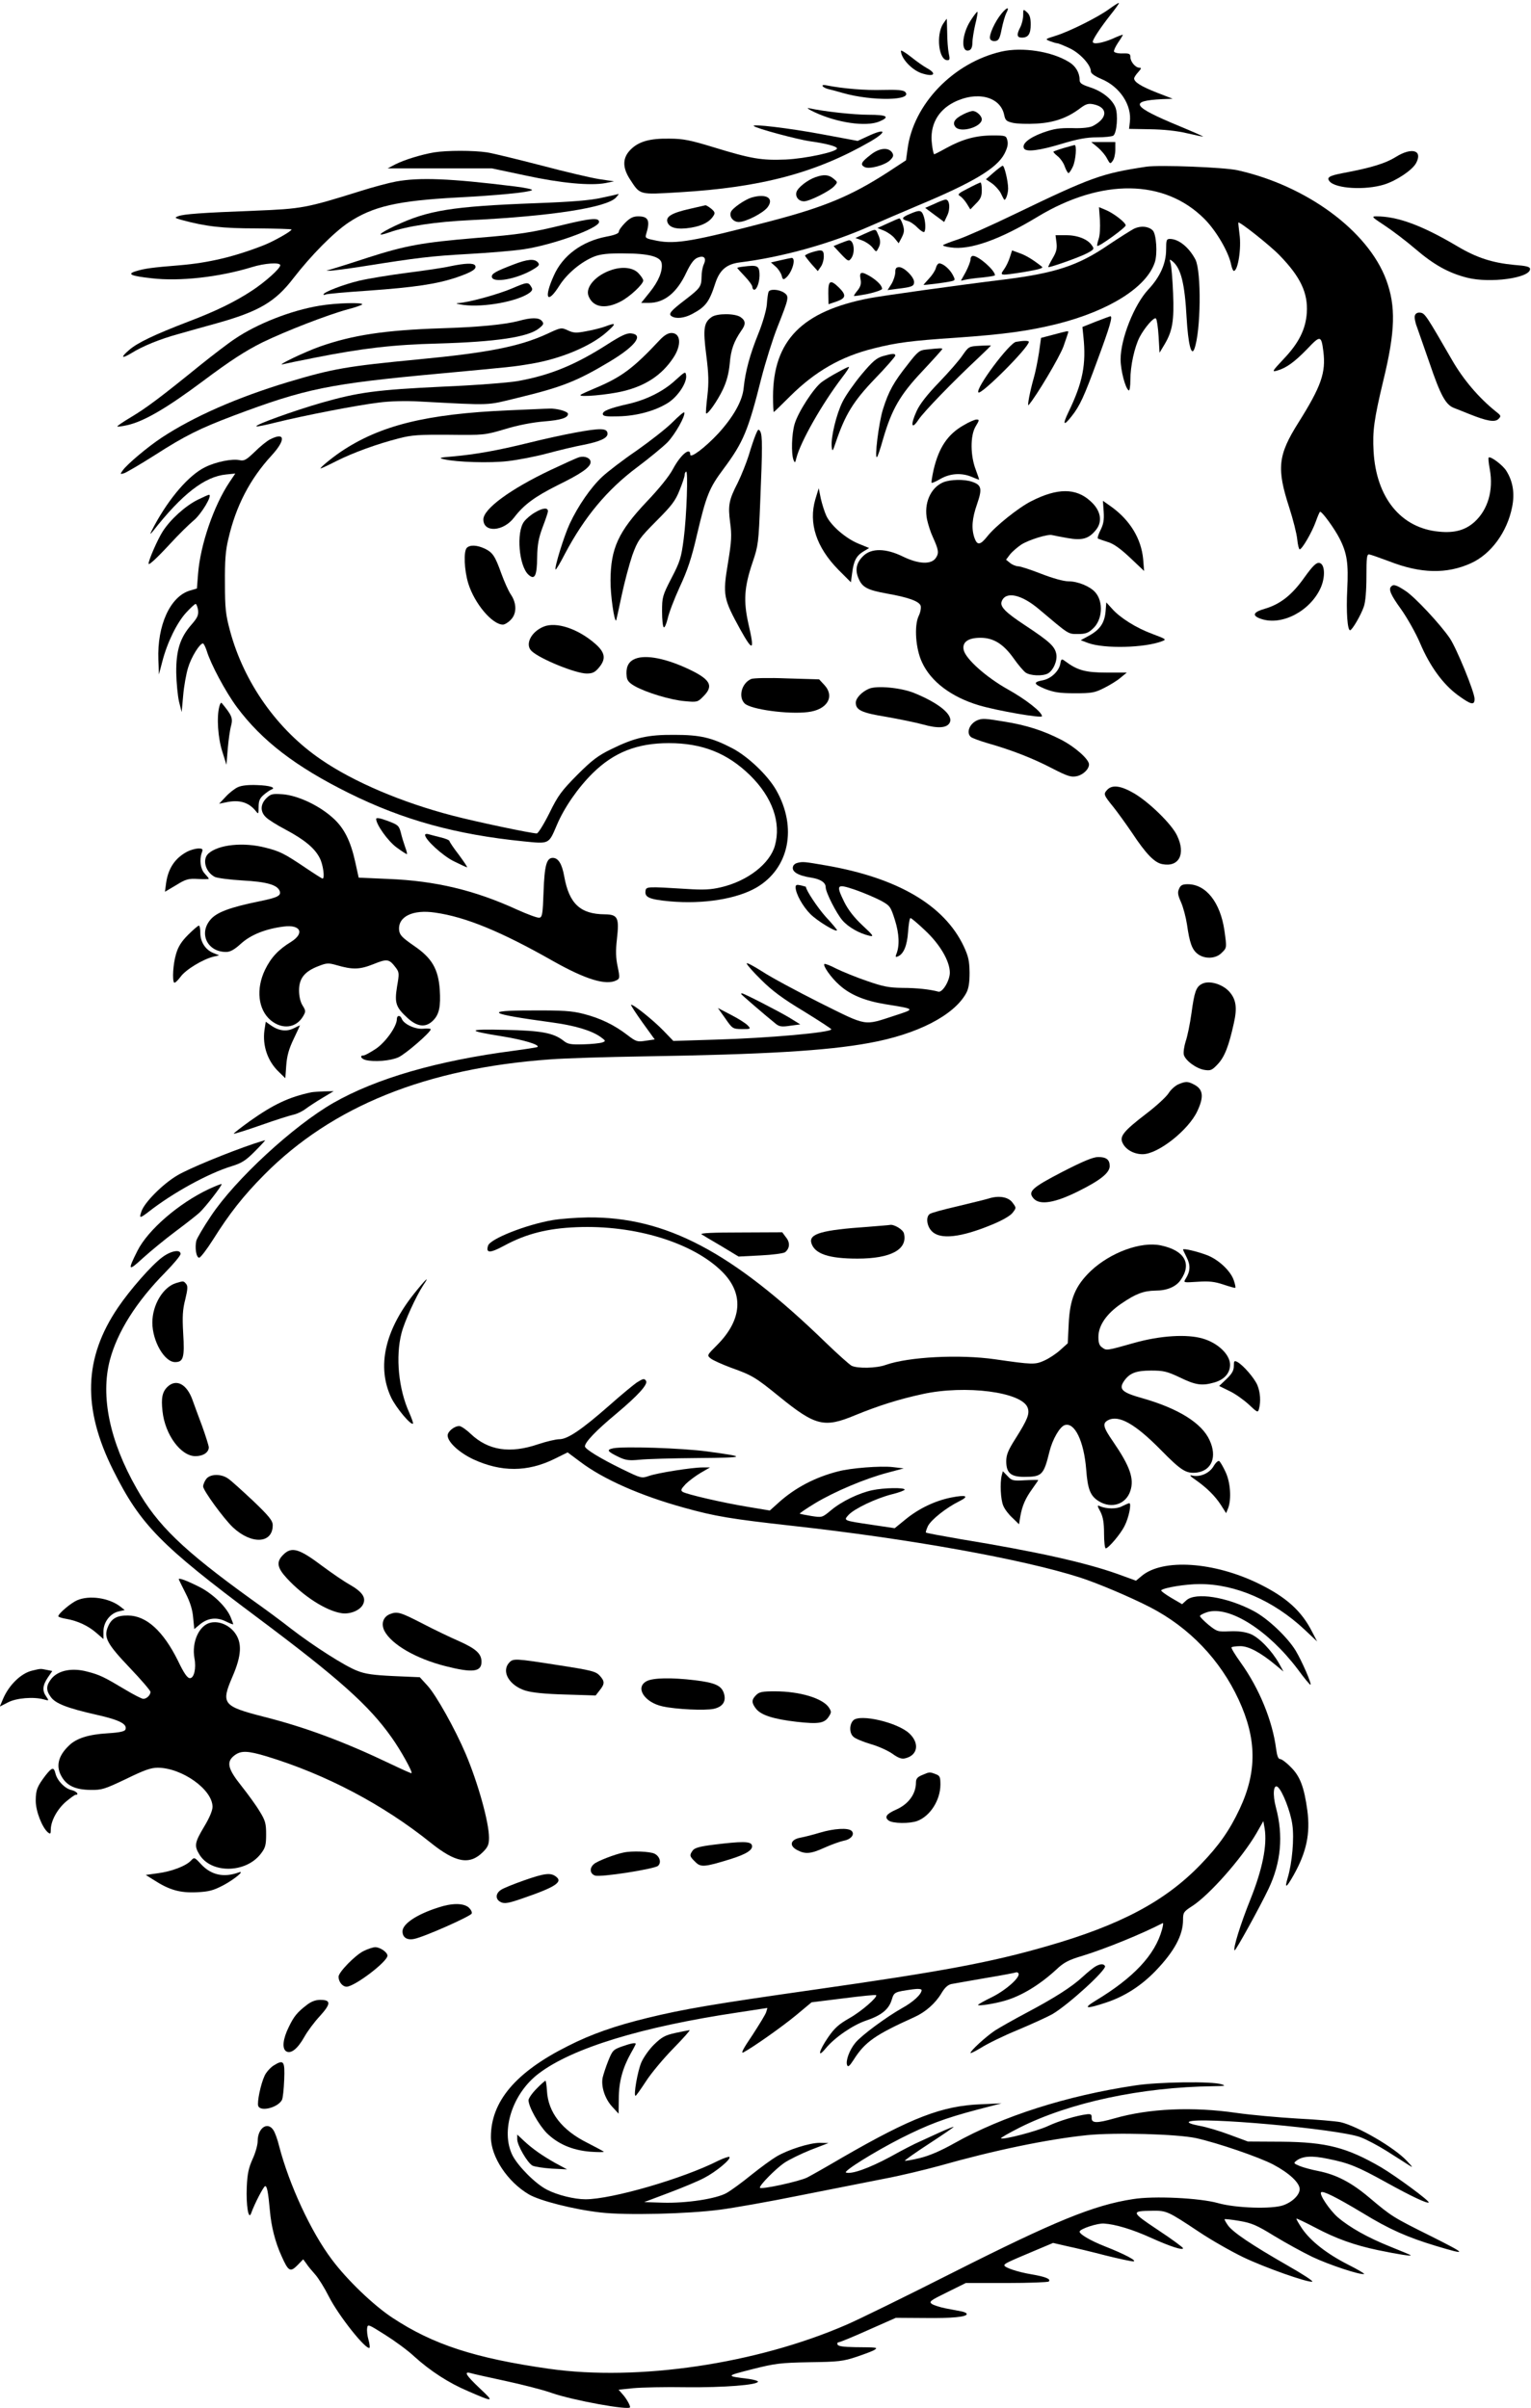 <?xml version="1.0" standalone="no"?>
<!DOCTYPE svg PUBLIC "-//W3C//DTD SVG 20010904//EN"
 "http://www.w3.org/TR/2001/REC-SVG-20010904/DTD/svg10.dtd">
<svg version="1.0" xmlns="http://www.w3.org/2000/svg"
 width="814pt" height="1280pt" viewBox="0 0 814 1280"
 preserveAspectRatio="xMidYMid meet">
<g transform="translate(0,1280) scale(0.1,-0.1)"
fill="#000000" stroke="none">
<path d="M5900 12754 c-59 -44 -213 -121 -287 -144 -57 -18 -58 -18 -30 -29
16 -6 33 -11 38 -11 6 0 35 -12 65 -26 56 -26 114 -89 114 -124 0 -10 19 -24
54 -39 100 -41 165 -140 153 -231 l-4 -35 111 -2 c71 -1 141 -8 196 -21 47
-11 86 -19 87 -18 1 1 -55 26 -125 55 -254 105 -273 135 -92 144 l55 2 -85 33
c-84 33 -120 56 -120 75 0 6 10 21 22 34 16 18 18 23 6 23 -21 0 -48 32 -48
57 0 17 -6 20 -41 19 -23 -1 -44 4 -46 10 -2 6 8 27 22 48 14 20 25 39 25 41
0 2 -25 -7 -55 -21 -54 -23 -105 -32 -105 -16 0 13 41 75 92 140 28 35 49 64
47 66 -2 2 -24 -12 -49 -30z"/>
<path d="M5325 12728 c-35 -42 -68 -115 -61 -134 3 -9 15 -14 28 -12 18 2 24
14 34 65 7 34 18 71 24 83 19 35 5 34 -25 -2z"/>
<path d="M5440 12719 c0 -19 -7 -47 -15 -63 -21 -40 -19 -56 8 -56 34 0 47 19
47 70 0 34 -5 52 -20 65 -20 18 -20 17 -20 -16z"/>
<path d="M5160 12690 c-48 -75 -52 -174 -6 -157 10 4 16 18 16 39 0 18 7 62
15 97 9 35 14 66 12 68 -3 2 -19 -19 -37 -47z"/>
<path d="M5014 12673 c-38 -60 -23 -193 23 -193 13 0 14 6 7 38 -4 20 -8 70
-8 110 -1 39 -2 72 -2 72 -1 0 -10 -12 -20 -27z"/>
<path d="M4790 12530 c0 -40 57 -101 109 -119 66 -22 86 -4 29 27 -17 9 -55
36 -85 60 -29 23 -53 37 -53 32z"/>
<path d="M5325 12526 c-257 -59 -470 -281 -500 -520 l-8 -58 -96 -63 c-195
-126 -336 -185 -626 -261 -406 -106 -501 -123 -601 -104 -60 12 -65 14 -59 34
23 74 13 96 -42 96 -26 0 -43 -8 -69 -34 -19 -19 -34 -40 -34 -48 0 -9 -23
-18 -67 -26 -129 -25 -231 -100 -278 -206 -55 -121 -36 -157 28 -56 42 67 119
130 188 157 32 12 73 17 154 16 134 0 198 -17 203 -53 6 -41 -17 -96 -64 -154
l-45 -56 41 0 c82 0 149 54 199 161 21 44 39 70 57 78 36 16 52 1 36 -34 -7
-14 -12 -45 -12 -68 -1 -50 -7 -59 -85 -119 -80 -61 -93 -77 -74 -89 23 -15
67 -10 107 11 74 39 93 64 126 167 23 68 59 99 128 108 227 28 485 100 698
195 52 23 164 71 249 107 295 123 420 198 461 275 16 31 21 52 16 71 -6 26 -9
27 -79 27 -88 0 -160 -20 -244 -66 -34 -19 -64 -34 -66 -34 -3 0 -9 24 -12 54
-13 98 30 178 116 222 123 62 248 31 268 -67 6 -29 12 -34 46 -42 22 -5 79 -7
126 -4 93 5 165 30 234 83 28 21 42 25 67 20 80 -16 79 -74 -2 -116 -16 -8
-56 -13 -109 -11 -70 1 -97 -3 -159 -25 -72 -27 -112 -60 -97 -84 12 -19 82
-10 198 25 86 26 134 35 189 35 40 0 79 4 87 9 19 13 27 113 11 151 -18 44
-72 86 -135 106 -45 15 -55 22 -55 40 0 37 -21 73 -56 94 -92 57 -248 81 -359
56z"/>
<path d="M4374 12342 c3 -5 16 -12 28 -15 13 -3 48 -12 78 -21 157 -45 379
-41 332 6 -10 9 -42 12 -118 10 -93 -3 -212 7 -298 24 -17 4 -26 2 -22 -4z"/>
<path d="M4330 12204 c121 -57 274 -79 345 -50 59 25 42 36 -57 36 -80 0 -234
17 -318 35 -14 3 0 -7 30 -21z"/>
<path d="M5121 12192 c-46 -23 -59 -45 -41 -67 27 -33 140 0 140 41 0 18 -28
44 -48 44 -9 0 -32 -8 -51 -18z"/>
<path d="M4008 12130 c14 -13 234 -72 300 -81 85 -12 142 -27 142 -38 0 -18
-166 -54 -273 -59 -127 -5 -180 3 -382 65 -124 38 -164 46 -235 46 -105 2
-164 -15 -207 -58 -43 -43 -45 -93 -5 -156 57 -87 46 -84 265 -71 435 26 725
103 1015 270 92 54 82 73 -16 27 l-52 -24 -188 35 c-176 33 -381 57 -364 44z"/>
<path d="M5836 12017 c19 -16 42 -43 50 -60 16 -29 17 -30 30 -12 8 10 14 37
14 60 l0 40 -64 0 -64 0 34 -28z"/>
<path d="M5655 12013 c-27 -8 -52 -17 -54 -19 -2 -2 8 -13 22 -24 14 -11 32
-36 38 -55 7 -19 16 -35 20 -35 4 0 14 15 23 34 16 34 22 117 9 115 -5 -1 -30
-8 -58 -16z"/>
<path d="M4630 11978 c-51 -39 -58 -53 -33 -66 25 -13 109 10 136 37 17 17 19
25 11 39 -19 30 -67 27 -114 -10z"/>
<path d="M2308 11990 c-69 -12 -157 -39 -205 -63 l-42 -22 277 0 277 0 180
-38 c189 -41 345 -55 425 -40 l45 9 -80 12 c-44 7 -181 39 -305 72 -124 32
-254 64 -290 70 -74 11 -213 11 -282 0z"/>
<path d="M7420 11965 c-53 -33 -129 -57 -280 -85 -73 -14 -88 -23 -71 -44 33
-39 189 -48 290 -17 67 21 150 77 170 114 37 69 -23 86 -109 32z"/>
<path d="M5283 11883 l-41 -36 31 -21 c17 -12 38 -35 47 -51 8 -17 16 -32 18
-35 7 -11 22 28 22 58 0 39 -20 122 -29 121 -3 0 -25 -16 -48 -36z"/>
<path d="M6095 11914 c-237 -36 -289 -54 -700 -252 -126 -61 -263 -122 -303
-135 -40 -13 -75 -27 -78 -30 -3 -3 15 -9 40 -12 102 -16 262 41 463 163 340
205 675 201 887 -12 62 -62 129 -176 142 -244 4 -18 10 -32 14 -32 22 0 41
121 30 196 -4 33 -7 60 -6 61 6 7 169 -122 219 -174 111 -114 152 -200 145
-306 -6 -87 -42 -160 -123 -245 -62 -66 -64 -70 -35 -62 49 14 92 45 160 115
70 74 75 73 86 -13 14 -113 -11 -185 -133 -379 -109 -173 -116 -243 -48 -452
20 -62 39 -137 42 -167 3 -30 9 -54 13 -54 13 0 66 92 86 148 10 28 20 52 23
52 12 -1 77 -91 103 -142 40 -78 48 -132 41 -271 -6 -119 1 -217 15 -217 11 0
58 81 73 125 9 25 14 86 14 160 0 101 2 120 15 118 8 -1 56 -18 107 -37 166
-65 305 -68 433 -10 107 48 194 166 220 301 14 71 4 134 -31 190 -19 31 -85
80 -94 71 -3 -3 0 -31 6 -63 20 -111 -10 -214 -81 -279 -49 -44 -106 -60 -188
-52 -203 18 -335 180 -349 427 -6 107 2 168 52 377 64 263 67 394 15 535 -97
260 -423 500 -790 582 -73 16 -412 29 -485 19z"/>
<path d="M4335 11858 c-42 -15 -92 -54 -100 -78 -8 -26 11 -50 40 -50 29 0
137 54 161 81 19 21 18 21 -5 40 -26 21 -51 23 -96 7z"/>
<path d="M2105 11835 c-38 -7 -124 -30 -190 -51 -288 -90 -310 -94 -560 -104
-286 -11 -378 -18 -407 -29 -21 -8 -20 -9 17 -20 130 -35 216 -45 397 -45 104
-1 188 -3 188 -6 0 -9 -92 -61 -144 -82 -157 -62 -295 -95 -451 -108 -147 -12
-186 -17 -234 -32 -48 -15 -24 -25 84 -37 150 -18 361 6 534 59 67 21 151 27
151 10 0 -17 -79 -88 -149 -134 -91 -60 -193 -110 -341 -166 -177 -68 -270
-112 -313 -150 -47 -40 -42 -49 10 -18 61 38 151 75 253 103 52 15 142 40 200
56 226 63 313 114 409 239 95 123 216 245 294 297 129 86 261 116 574 133 212
11 380 27 401 39 8 4 -33 13 -90 20 -348 43 -508 49 -633 26z"/>
<path d="M5146 11798 c-50 -25 -57 -32 -42 -40 9 -5 26 -24 36 -40 l19 -31 30
31 c25 24 31 39 31 71 0 23 -3 41 -7 41 -5 -1 -35 -15 -67 -32z"/>
<path d="M3200 11749 c-61 -14 -160 -22 -350 -29 -448 -17 -575 -38 -749 -120
-88 -42 -105 -61 -31 -35 94 33 244 56 433 65 429 21 724 67 772 120 10 11 16
19 14 19 -2 -1 -42 -10 -89 -20z"/>
<path d="M3996 11750 c-36 -11 -103 -57 -110 -77 -10 -25 12 -53 42 -53 37 0
127 46 152 77 38 49 -5 76 -84 53z"/>
<path d="M4967 11716 l-48 -21 51 -38 50 -37 16 34 c18 36 13 87 -9 85 -6 0
-33 -10 -60 -23z"/>
<path d="M3668 11690 c-98 -22 -130 -42 -119 -72 11 -30 54 -40 126 -28 60 10
99 31 119 64 9 14 6 21 -13 37 -13 10 -26 18 -30 18 -3 -1 -41 -9 -83 -19z"/>
<path d="M5848 11630 c2 -39 0 -82 -7 -101 -6 -18 -9 -34 -7 -36 7 -7 151 97
151 109 0 15 -63 64 -106 82 l-36 15 5 -69z"/>
<path d="M4838 11663 c-44 -18 -48 -28 -14 -37 14 -3 38 -19 54 -36 16 -16 32
-26 36 -23 9 10 7 58 -4 87 -11 30 -21 31 -72 9z"/>
<path d="M7361 11602 c41 -27 115 -83 164 -125 99 -85 177 -128 275 -153 122
-31 335 -2 335 46 0 12 -19 17 -85 22 -115 11 -199 38 -300 98 -189 112 -319
160 -432 160 -28 0 -24 -4 43 -48z"/>
<path d="M2995 11605 c-172 -42 -230 -51 -465 -70 -286 -24 -373 -40 -573
-104 -100 -33 -191 -61 -202 -64 l-20 -5 20 -1 c11 0 92 10 180 24 284 45 357
54 556 65 107 6 240 17 293 25 155 23 401 112 401 145 0 24 -41 21 -190 -15z"/>
<path d="M4720 11613 l-55 -25 35 -14 c19 -8 45 -26 57 -41 l21 -26 17 32 c13
27 14 38 5 67 -6 19 -15 34 -18 33 -4 0 -32 -12 -62 -26z"/>
<path d="M6033 11586 c-17 -8 -80 -48 -140 -88 -159 -109 -280 -149 -548 -183
-269 -33 -653 -87 -722 -100 -359 -69 -512 -225 -513 -522 0 -46 2 -83 4 -83
2 0 41 38 87 84 133 132 270 211 444 254 122 31 200 41 440 57 257 18 386 36
539 74 275 70 473 195 516 327 15 45 8 150 -11 169 -22 22 -61 26 -96 11z"/>
<path d="M4596 11557 l-48 -22 36 -13 c19 -7 44 -24 55 -38 19 -24 20 -25 30
-5 14 25 14 44 -1 76 -13 30 -10 30 -72 2z"/>
<path d="M5617 11511 c4 -32 0 -50 -21 -85 -15 -26 -25 -46 -22 -46 17 0 168
54 204 73 40 21 41 24 27 43 -22 33 -77 54 -138 54 l-55 0 5 -39z"/>
<path d="M4510 11522 c-8 -2 -29 -10 -47 -17 l-31 -13 39 -42 c38 -40 41 -41
54 -24 25 33 14 105 -15 96z"/>
<path d="M6200 11473 c0 -73 -32 -145 -94 -211 -76 -81 -148 -263 -148 -372 0
-58 25 -154 43 -165 5 -4 9 21 9 57 0 74 22 173 49 226 27 51 77 109 87 99 5
-5 11 -47 14 -95 l5 -87 27 45 c42 71 51 125 45 273 -3 73 -9 143 -13 157 -7
23 -6 24 10 11 45 -37 65 -117 75 -301 8 -137 25 -207 41 -165 35 94 38 411 6
475 -34 65 -89 110 -136 110 -18 0 -20 -6 -20 -57z"/>
<path d="M4313 11458 c-18 -6 -33 -14 -33 -17 1 -3 16 -23 34 -44 l34 -38 16
23 c9 12 16 37 16 55 0 36 -9 39 -67 21z"/>
<path d="M5369 11432 c-6 -20 -20 -49 -31 -64 -24 -34 -23 -34 106 -14 82 14
106 21 95 29 -47 37 -83 59 -117 71 l-41 15 -12 -37z"/>
<path d="M5160 11421 c0 -10 -11 -39 -25 -66 l-26 -47 23 5 c13 3 53 9 91 12
37 4 67 9 67 12 0 26 -87 103 -117 103 -7 0 -13 -8 -13 -19z"/>
<path d="M4147 11416 l-48 -11 25 -22 c14 -12 28 -34 32 -48 5 -21 9 -23 21
-13 35 28 58 109 31 107 -7 -1 -35 -7 -61 -13z"/>
<path d="M2730 11394 c-94 -36 -115 -48 -115 -64 0 -38 135 -14 223 40 28 17
32 23 22 35 -18 21 -55 18 -130 -11z"/>
<path d="M2395 11385 c-33 -8 -136 -23 -230 -35 -93 -12 -208 -31 -255 -42
-84 -20 -190 -61 -190 -73 0 -3 4 -4 9 -1 5 4 108 13 228 21 250 18 365 35
472 71 81 28 108 45 97 63 -9 14 -53 12 -131 -4z"/>
<path d="M4976 11376 c-3 -13 -19 -38 -36 -56 -16 -18 -30 -33 -30 -34 0 -3
119 12 148 19 21 5 22 7 7 35 -16 30 -51 60 -71 60 -7 0 -15 -11 -18 -24z"/>
<path d="M3953 11383 c-18 -2 -33 -5 -33 -7 0 -2 18 -22 40 -45 22 -23 40 -48
40 -56 0 -8 5 -15 10 -15 16 0 31 50 28 89 -3 39 -14 43 -85 34z"/>
<path d="M3254 11366 c-85 -27 -143 -92 -125 -139 23 -60 87 -72 168 -31 49
24 123 93 123 113 0 6 -10 22 -23 36 -27 32 -84 40 -143 21z"/>
<path d="M4760 11353 c0 -16 -9 -43 -20 -62 l-21 -33 53 7 c77 9 88 14 88 36
0 27 -53 79 -79 79 -16 0 -21 -6 -21 -27z"/>
<path d="M4575 11317 c5 -24 1 -39 -14 -59 -12 -14 -21 -28 -21 -31 0 -2 34 3
75 11 41 9 75 21 75 27 -1 17 -24 41 -60 64 -50 30 -62 28 -55 -12z"/>
<path d="M2725 11268 c-74 -32 -237 -77 -289 -79 -18 -1 -5 -5 29 -10 108 -14
288 19 351 65 15 12 17 19 8 32 -15 26 -22 25 -99 -8z"/>
<path d="M4404 11241 l1 -58 42 14 c51 18 54 34 14 74 -46 45 -58 39 -57 -30z"/>
<path d="M4086 11248 c-3 -7 -7 -38 -9 -68 -3 -31 -23 -100 -46 -156 -44 -109
-68 -198 -77 -285 -6 -69 -54 -154 -135 -243 -69 -74 -149 -135 -149 -112 0
42 -52 -2 -92 -77 -20 -38 -74 -105 -141 -175 -149 -158 -190 -246 -191 -417
-1 -75 20 -222 30 -213 1 2 14 61 29 132 15 71 41 168 57 215 29 79 37 90 128
182 81 81 101 107 123 163 15 36 27 73 27 81 0 7 3 16 8 18 11 8 3 -236 -13
-358 -13 -99 -19 -120 -65 -208 -48 -93 -50 -102 -50 -177 0 -43 4 -81 9 -84
5 -4 14 18 21 46 6 29 35 105 64 168 41 88 63 153 91 275 50 212 65 250 142
353 105 141 131 203 201 482 22 85 60 207 85 270 62 157 64 164 36 184 -28 19
-78 21 -83 4z"/>
<path d="M1699 11175 c-152 -25 -332 -96 -450 -176 -35 -23 -117 -86 -182
-138 -213 -173 -291 -231 -370 -278 -42 -25 -76 -48 -73 -50 2 -2 25 1 52 7
89 20 207 88 404 235 147 110 225 160 315 205 126 61 345 146 455 176 36 9 69
21 75 25 14 13 -139 9 -226 -6z"/>
<path d="M7523 11124 c-4 -10 1 -38 11 -63 9 -25 39 -111 66 -189 59 -174 87
-225 132 -241 18 -7 56 -22 83 -33 90 -36 133 -44 152 -25 15 15 14 18 -13 39
-91 73 -173 169 -233 273 -137 237 -145 250 -169 253 -14 2 -25 -3 -29 -14z"/>
<path d="M3784 11115 c-42 -29 -47 -62 -29 -202 13 -102 14 -146 6 -217 -6
-50 -9 -91 -7 -93 8 -9 61 67 89 126 21 44 32 87 37 140 6 73 22 116 61 173
25 34 24 53 -3 72 -29 21 -126 21 -154 1z"/>
<path d="M5825 11090 l-70 -28 5 -49 c16 -150 -3 -246 -80 -405 -32 -67 -25
-75 18 -20 43 54 66 104 136 295 66 178 84 238 69 236 -4 -1 -39 -14 -78 -29z"/>
<path d="M2757 11094 c-73 -19 -211 -33 -412 -39 -300 -10 -470 -36 -644 -97
-80 -28 -240 -105 -196 -94 11 3 88 19 170 35 253 50 415 69 654 75 309 9 478
34 536 80 25 20 28 26 16 40 -16 19 -56 19 -124 0z"/>
<path d="M3216 11064 c-22 -8 -67 -19 -101 -25 -52 -10 -66 -9 -96 5 -35 16
-36 16 -113 -20 -145 -66 -312 -99 -679 -134 -384 -37 -455 -49 -696 -121
-271 -82 -501 -183 -671 -295 -73 -48 -185 -142 -208 -175 -14 -20 -14 -21 9
-14 13 5 87 48 164 97 159 102 238 141 415 208 386 145 507 170 1105 225 384
36 381 35 476 51 160 26 321 94 405 169 53 47 51 52 -10 29z"/>
<path d="M5600 11021 l-65 -17 -11 -79 c-7 -44 -19 -105 -28 -135 -20 -70 -36
-154 -27 -143 43 50 164 254 185 311 14 40 26 75 26 78 0 6 -5 5 -80 -15z"/>
<path d="M3230 10970 c-170 -109 -305 -165 -480 -196 -47 -8 -223 -22 -392
-29 -358 -17 -453 -30 -649 -86 -146 -42 -354 -117 -346 -125 3 -3 50 7 106
21 141 35 427 91 544 105 59 8 144 10 215 6 396 -21 354 -22 523 19 236 57
316 88 494 195 134 81 179 141 110 148 -23 2 -53 -12 -125 -58z"/>
<path d="M3509 10994 c-143 -153 -205 -199 -349 -259 -36 -15 -69 -30 -73 -34
-15 -14 146 0 227 20 120 29 205 86 265 176 46 68 41 133 -9 133 -18 0 -38
-12 -61 -36z"/>
<path d="M5402 10983 c-37 -7 -218 -250 -200 -269 15 -14 268 239 268 269 0 7
-28 7 -68 0z"/>
<path d="M5208 10962 c-56 -3 -58 -4 -90 -50 -17 -26 -74 -91 -125 -144 -63
-65 -102 -115 -119 -152 -35 -76 -28 -104 10 -46 29 43 183 202 319 329 37 35
67 64 65 65 -2 0 -29 0 -60 -2z"/>
<path d="M4925 10942 c-36 -3 -46 -11 -97 -77 -77 -97 -103 -144 -133 -239
-23 -71 -47 -270 -32 -255 4 3 18 45 32 95 46 158 90 235 209 361 58 62 106
115 106 118 0 5 -13 5 -85 -3z"/>
<path d="M4694 10907 c-34 -10 -55 -28 -113 -97 -39 -47 -85 -112 -101 -145
-33 -65 -63 -190 -58 -239 3 -29 5 -27 22 24 50 147 93 217 207 336 60 62 109
118 109 124 0 12 -13 12 -66 -3z"/>
<path d="M4454 10821 c-29 -15 -66 -38 -84 -51 -42 -30 -126 -159 -145 -223
-16 -53 -19 -158 -6 -192 7 -17 9 -16 15 10 22 87 137 289 243 428 24 31 41
57 36 57 -4 0 -31 -13 -59 -29z"/>
<path d="M3592 10780 c-63 -59 -153 -104 -247 -126 -102 -23 -140 -38 -140
-54 0 -12 16 -15 83 -13 97 2 196 29 264 72 52 33 101 107 96 145 -3 23 -5 22
-56 -24z"/>
<path d="M2705 10619 c-439 -19 -685 -80 -894 -221 -50 -34 -115 -88 -106 -88
3 0 40 17 83 39 89 45 219 92 333 121 69 18 107 20 267 19 185 -2 188 -2 297
30 68 21 147 36 208 41 89 7 127 19 127 40 0 13 -60 30 -99 28 -20 0 -117 -5
-216 -9z"/>
<path d="M3575 10555 c-33 -33 -119 -100 -190 -150 -72 -49 -154 -112 -183
-139 -61 -57 -128 -154 -173 -250 -30 -64 -83 -236 -75 -243 2 -3 25 35 50 84
104 196 224 340 383 459 64 48 137 108 162 133 41 43 97 142 89 159 -2 4 -30
-20 -63 -53z"/>
<path d="M5124 10540 c-85 -48 -132 -118 -160 -236 -8 -36 -13 -68 -11 -70 2
-3 24 7 48 21 51 29 112 33 166 10 19 -8 37 -15 38 -15 2 0 -6 24 -17 53 -29
75 -30 181 -1 230 20 33 21 37 5 37 -9 0 -40 -13 -68 -30z"/>
<path d="M3055 10500 c-55 -10 -165 -34 -245 -54 -167 -41 -280 -61 -400 -72
-74 -6 -80 -8 -50 -15 69 -16 246 -21 340 -10 52 6 147 24 210 41 63 17 151
38 195 46 84 17 125 35 125 58 0 31 -35 32 -175 6z"/>
<path d="M4018 10490 c-8 -19 -25 -69 -37 -110 -13 -41 -39 -106 -58 -145 -48
-93 -53 -121 -41 -213 9 -66 8 -96 -12 -217 -28 -169 -24 -187 66 -351 68
-122 77 -115 43 31 -27 121 -22 195 22 325 31 91 32 104 41 325 12 285 12 350
0 372 -9 15 -12 12 -24 -17z"/>
<path d="M1435 10464 c-16 -8 -53 -38 -81 -66 -45 -43 -56 -49 -80 -44 -39 9
-127 -9 -183 -37 -86 -42 -190 -162 -271 -312 -24 -45 -26 -52 -8 -30 156 199
276 292 390 303 l49 5 -31 -46 c-83 -124 -155 -332 -167 -488 l-6 -77 -37 -11
c-105 -31 -175 -185 -168 -368 l3 -78 18 69 c26 101 78 207 127 260 23 25 46
46 50 46 4 0 10 -15 13 -32 3 -27 -2 -40 -34 -77 -61 -69 -83 -137 -82 -256 1
-55 8 -125 15 -155 l14 -55 8 89 c4 48 16 115 26 147 17 57 62 129 79 129 4 0
13 -18 20 -39 21 -70 100 -218 160 -299 133 -179 313 -317 595 -457 290 -144
571 -221 929 -257 138 -14 134 -16 177 85 39 93 112 199 192 278 112 110 235
159 404 159 178 0 311 -53 432 -171 119 -117 166 -252 132 -374 -27 -96 -145
-188 -286 -221 -54 -13 -94 -15 -184 -9 -211 13 -215 13 -218 -11 -5 -34 22
-45 130 -55 178 -16 357 13 461 74 173 102 217 318 104 517 -45 79 -149 178
-232 222 -111 58 -173 72 -310 72 -142 1 -211 -15 -335 -76 -70 -34 -102 -58
-181 -137 -84 -85 -102 -109 -148 -203 -30 -60 -60 -108 -67 -108 -29 0 -328
63 -449 95 -269 70 -525 179 -697 297 -234 159 -411 410 -485 685 -23 85 -27
119 -27 253 -1 118 3 174 18 235 40 175 115 319 230 444 77 84 72 127 -9 85z"/>
<path d="M3080 10370 c-14 -4 -82 -35 -152 -68 -215 -102 -358 -207 -358 -263
0 -72 107 -65 164 11 52 68 110 110 229 170 129 63 177 97 177 124 0 21 -30
34 -60 26z"/>
<path d="M5014 10236 c-67 -29 -103 -113 -85 -198 6 -27 19 -68 30 -91 32 -71
34 -86 17 -112 -24 -37 -92 -34 -176 7 -90 44 -166 45 -209 4 -38 -36 -46 -74
-27 -119 20 -49 47 -63 151 -82 115 -20 172 -41 180 -65 3 -11 -1 -35 -11 -55
-24 -52 -16 -173 18 -245 47 -103 156 -185 303 -229 98 -29 335 -70 335 -58 0
22 -85 89 -182 143 -114 64 -222 160 -234 208 -10 42 22 66 89 66 69 0 122
-33 176 -109 23 -33 52 -67 64 -76 25 -17 89 -20 118 -5 29 16 52 68 45 104
-8 40 -34 65 -164 151 -108 71 -137 101 -126 129 21 55 105 37 199 -43 160
-135 153 -131 206 -131 39 0 55 5 79 28 52 46 58 144 13 194 -27 31 -92 58
-141 58 -27 0 -84 16 -146 40 -56 22 -111 40 -123 40 -11 0 -31 8 -43 18 l-21
17 21 28 c13 16 40 39 61 53 40 25 140 56 162 50 7 -2 44 -9 83 -16 79 -14
114 -4 153 46 34 44 23 102 -31 150 -77 71 -176 71 -315 0 -66 -33 -190 -132
-232 -185 -39 -49 -55 -52 -70 -10 -17 50 -13 103 14 180 28 81 24 101 -26
118 -43 15 -117 13 -155 -3z"/>
<path d="M4335 10146 c-37 -127 5 -255 123 -375 l66 -66 7 51 c8 63 22 90 60
113 l30 18 -56 23 c-67 27 -146 95 -171 147 -10 21 -23 63 -30 93 l-11 55 -18
-59z"/>
<path d="M1052 10144 c-67 -33 -147 -106 -187 -169 -27 -42 -75 -152 -75 -171
0 -11 40 25 115 106 43 47 99 102 124 123 41 33 103 137 82 137 -4 0 -30 -12
-59 -26z"/>
<path d="M5868 10081 c3 -45 -1 -67 -17 -99 -11 -22 -18 -43 -13 -45 4 -2 27
-10 52 -18 31 -9 68 -36 119 -84 l74 -70 -5 62 c-10 110 -70 208 -170 280
l-44 31 4 -57z"/>
<path d="M2846 10077 c-22 -12 -48 -34 -60 -50 -42 -57 -27 -236 24 -282 33
-30 45 -6 46 93 1 68 8 102 28 157 15 39 28 77 29 85 3 23 -25 22 -67 -3z"/>
<path d="M2482 9888 c-18 -18 -14 -119 8 -190 33 -106 127 -218 184 -218 9 0
28 11 41 25 33 32 33 88 1 135 -13 19 -35 69 -50 110 -34 95 -46 113 -89 134
-41 19 -78 21 -95 4z"/>
<path d="M6934 9729 c-66 -93 -128 -141 -210 -165 -63 -18 -69 -37 -18 -54
111 -37 261 43 316 166 26 59 22 128 -8 132 -16 2 -34 -15 -80 -79z"/>
<path d="M7397 9683 c-16 -15 -3 -45 52 -121 32 -45 78 -126 101 -180 52 -123
122 -219 201 -277 70 -51 89 -56 89 -20 0 36 -96 270 -132 323 -52 76 -186
219 -235 251 -47 31 -64 37 -76 24z"/>
<path d="M5878 9548 c-6 -60 -30 -95 -88 -127 l-44 -24 40 -15 c85 -31 301
-26 393 10 24 9 21 11 -51 38 -87 32 -173 86 -216 135 l-30 33 -4 -50z"/>
<path d="M2890 9469 c-68 -28 -101 -97 -62 -131 48 -43 234 -118 291 -118 31
0 44 6 65 31 39 46 34 80 -18 126 -92 81 -209 120 -276 92z"/>
<path d="M3368 9294 c-30 -16 -41 -45 -36 -90 2 -21 13 -34 43 -51 60 -34 191
-74 267 -80 64 -6 68 -5 97 25 59 58 38 93 -92 152 -124 56 -228 72 -279 44z"/>
<path d="M5637 9270 c-8 -39 -50 -78 -93 -86 -53 -10 -49 -20 13 -46 47 -18
77 -23 158 -23 89 0 106 3 155 28 30 15 70 39 88 55 l33 27 -108 0 c-111 0
-155 12 -219 60 -20 15 -22 14 -27 -15z"/>
<path d="M3994 9191 c-51 -22 -70 -95 -35 -130 32 -32 232 -59 336 -46 103 12
145 82 88 144 l-28 30 -170 5 c-96 4 -179 2 -191 -3z"/>
<path d="M4620 9139 c-38 -16 -70 -50 -70 -74 0 -39 31 -54 161 -75 68 -12
157 -30 197 -41 78 -22 126 -19 141 9 22 40 -54 104 -190 159 -70 28 -198 40
-239 22z"/>
<path d="M1166 9044 c-15 -57 -7 -168 16 -239 l22 -70 7 86 c4 47 12 103 18
123 10 39 3 55 -50 119 -3 5 -10 -4 -13 -19z"/>
<path d="M5200 8973 c-44 -16 -66 -68 -37 -91 6 -5 46 -20 87 -32 130 -37 242
-81 342 -133 82 -42 101 -49 132 -43 34 7 66 37 66 63 0 27 -74 93 -148 131
-93 48 -185 78 -306 97 -96 16 -112 17 -136 8z"/>
<path d="M1265 8616 c-16 -7 -46 -30 -65 -51 l-35 -37 35 7 c72 16 122 1 160
-46 14 -18 15 -17 15 22 0 32 6 46 27 64 15 13 33 25 40 28 29 10 -7 22 -75
24 -46 2 -83 -2 -102 -11z"/>
<path d="M5886 8601 c-20 -22 -18 -27 34 -91 20 -25 65 -87 99 -137 74 -112
119 -158 160 -166 89 -18 127 53 79 152 -28 60 -147 176 -228 224 -72 42 -118
47 -144 18z"/>
<path d="M1416 8557 c-32 -32 -33 -71 -3 -100 12 -13 60 -43 106 -67 101 -54
155 -99 181 -151 18 -34 28 -109 15 -109 -3 0 -44 26 -93 59 -110 74 -134 86
-209 105 -118 31 -252 17 -305 -31 -34 -31 -16 -98 34 -124 12 -6 78 -15 147
-19 129 -7 185 -23 198 -56 9 -25 -11 -35 -109 -55 -156 -32 -225 -58 -258
-96 -65 -74 -18 -173 82 -173 22 0 44 12 79 44 53 48 132 79 227 91 90 12 113
-35 40 -81 -69 -42 -108 -85 -139 -149 -49 -102 -37 -211 30 -268 62 -51 136
-42 173 22 14 24 14 29 -3 56 -12 19 -19 49 -19 81 0 64 30 101 104 129 43 17
53 17 95 5 86 -25 123 -24 196 5 74 30 84 28 119 -18 19 -25 19 -32 7 -101
-14 -88 -7 -110 58 -169 51 -46 96 -50 134 -11 32 32 41 74 35 165 -8 109 -42
167 -136 231 -65 45 -77 58 -80 84 -7 72 73 111 192 93 162 -23 351 -101 624
-256 177 -100 286 -133 341 -103 16 8 17 14 5 72 -10 46 -11 85 -4 146 13 115
5 131 -65 132 -130 1 -189 57 -215 201 -12 68 -32 99 -61 99 -33 0 -44 -40
-49 -180 -4 -118 -7 -135 -22 -138 -10 -2 -63 18 -119 43 -224 103 -434 153
-683 163 l-159 7 -18 82 c-25 114 -60 184 -122 238 -73 65 -183 116 -262 123
-58 4 -65 2 -89 -21z"/>
<path d="M2000 8447 c0 -30 63 -118 108 -151 27 -20 52 -36 55 -36 3 0 -1 17
-9 38 -7 20 -18 55 -23 77 -10 37 -15 41 -71 62 -40 15 -60 18 -60 10z"/>
<path d="M2260 8362 c0 -25 94 -111 153 -140 36 -18 67 -32 70 -32 4 0 -16 29
-43 66 -28 36 -50 69 -50 73 0 5 -21 14 -47 20 -27 7 -56 14 -65 17 -10 3 -18
1 -18 -4z"/>
<path d="M995 8273 c-64 -34 -101 -88 -112 -168 l-6 -45 59 35 c52 32 65 36
117 33 31 -2 57 -1 57 1 0 3 -10 15 -22 28 -22 24 -29 71 -15 111 7 19 5 22
-20 22 -15 -1 -41 -8 -58 -17z"/>
<path d="M4238 8213 c-9 -2 -19 -10 -21 -17 -11 -28 24 -50 96 -61 50 -8 77
-26 77 -51 0 -27 57 -139 89 -176 32 -37 91 -70 144 -82 25 -6 20 2 -37 55
-44 41 -76 82 -97 124 -46 94 -41 99 59 65 46 -16 106 -42 135 -57 49 -27 52
-31 75 -103 23 -73 26 -138 7 -183 -5 -13 -3 -16 8 -11 31 12 50 57 55 131 3
40 8 73 13 73 5 0 40 -30 78 -66 79 -74 131 -163 131 -224 0 -42 -39 -107 -61
-101 -44 12 -114 20 -191 20 -72 1 -103 7 -189 37 -56 19 -129 49 -162 65 -32
17 -61 28 -64 25 -9 -9 36 -73 79 -111 57 -52 134 -84 241 -102 167 -27 165
-25 55 -61 -169 -55 -143 -59 -399 68 -123 62 -261 136 -306 166 -46 29 -83
49 -83 43 0 -6 35 -46 78 -88 57 -57 115 -100 225 -166 81 -50 147 -93 147
-96 0 -17 -333 -47 -617 -55 l-223 -7 -52 54 c-54 56 -165 145 -173 138 -2 -2
26 -45 61 -94 l65 -90 -48 -7 c-45 -7 -51 -5 -98 31 -69 53 -143 89 -233 112
-63 16 -109 19 -281 18 -254 0 -223 -18 110 -63 126 -17 212 -43 261 -77 29
-21 30 -23 10 -30 -11 -4 -56 -9 -100 -10 -69 -2 -84 1 -107 20 -53 41 -118
53 -310 57 -205 5 -208 -4 -12 -35 110 -18 197 -44 185 -56 -2 -2 -59 -11
-126 -20 -407 -53 -731 -147 -959 -277 -213 -122 -523 -408 -651 -601 -40 -59
-74 -118 -78 -131 -9 -37 -1 -91 15 -91 7 0 40 43 73 95 88 140 161 233 273
346 361 364 861 566 1520 613 77 6 302 13 500 16 639 10 973 30 1195 71 257
46 452 147 517 265 13 24 18 55 18 109 -1 63 -6 86 -31 140 -103 218 -351 364
-733 430 -116 20 -123 21 -153 13z"/>
<path d="M4230 8083 c1 -34 38 -101 79 -142 37 -37 141 -100 141 -85 0 3 -26
35 -59 70 -43 48 -106 142 -106 160 0 1 -12 4 -27 8 -23 5 -28 3 -28 -11z"/>
<path d="M6269 8076 c-9 -19 -7 -33 10 -71 12 -27 26 -80 32 -119 14 -99 27
-133 56 -156 37 -29 97 -27 128 5 28 27 28 26 15 119 -22 150 -98 246 -195
246 -28 0 -38 -5 -46 -24z"/>
<path d="M1000 7831 c-35 -35 -53 -63 -64 -102 -16 -53 -21 -140 -10 -152 4
-3 19 11 34 31 27 38 118 93 175 107 l30 7 -32 13 c-41 17 -68 59 -68 107 0
21 -3 38 -8 38 -4 0 -30 -22 -57 -49z"/>
<path d="M6388 7569 c-29 -16 -38 -43 -53 -153 -8 -58 -22 -126 -31 -151 -8
-26 -13 -58 -10 -71 8 -31 66 -74 110 -81 32 -5 40 -2 70 30 37 39 59 96 86
218 19 83 12 128 -25 169 -38 41 -110 61 -147 39z"/>
<path d="M3940 7517 c0 -3 130 -115 186 -160 18 -14 32 -16 76 -9 l53 7 -60
37 c-59 35 -240 128 -250 128 -3 0 -5 -2 -5 -3z"/>
<path d="M3856 7387 c38 -55 40 -56 88 -57 48 0 49 1 32 19 -10 11 -49 36 -88
56 l-71 37 39 -55z"/>
<path d="M2110 7383 c0 -39 -60 -123 -112 -158 -29 -19 -58 -35 -65 -35 -22 0
-14 -17 10 -24 46 -12 132 -5 175 14 38 17 172 133 172 149 0 4 -18 5 -40 3
-42 -4 -103 24 -114 53 -8 21 -26 19 -26 -2z"/>
<path d="M1406 7324 c-11 -83 17 -165 77 -222 l34 -33 5 69 c4 51 14 87 40
141 19 39 33 71 33 71 -1 0 -16 -7 -34 -16 -38 -19 -80 -13 -121 16 l-27 19
-7 -45z"/>
<path d="M6264 7036 c-17 -8 -40 -29 -51 -47 -12 -19 -65 -68 -119 -109 -120
-92 -142 -120 -126 -154 16 -36 60 -61 107 -61 82 0 244 128 291 229 36 77 31
116 -17 141 -34 18 -45 18 -85 1z"/>
<path d="M1655 6994 c-118 -25 -201 -64 -328 -154 -48 -35 -86 -64 -84 -66 2
-2 66 18 143 45 76 27 155 52 174 56 19 4 48 18 65 31 16 12 57 39 89 58 l60
36 -50 -1 c-27 -1 -58 -3 -69 -5z"/>
<path d="M1350 6721 c-139 -47 -346 -132 -408 -169 -76 -45 -174 -143 -190
-191 -13 -38 -9 -38 37 -3 130 102 318 205 442 243 55 17 75 30 124 79 33 33
57 60 55 59 -3 0 -30 -8 -60 -18z"/>
<path d="M5648 6571 c-164 -85 -185 -105 -152 -142 33 -36 113 -23 237 39 117
58 167 98 167 134 0 34 -18 48 -61 48 -27 0 -80 -22 -191 -79z"/>
<path d="M1111 6480 c-161 -76 -324 -217 -380 -328 -54 -107 -50 -112 30 -38
41 37 119 101 174 142 55 41 111 85 125 98 31 28 123 147 118 152 -2 2 -32
-10 -67 -26z"/>
<path d="M5255 6429 c-16 -5 -91 -23 -165 -41 -74 -17 -141 -35 -147 -41 -22
-16 -15 -66 12 -92 44 -45 154 -33 320 36 56 23 97 47 109 63 20 26 20 26 -1
54 -22 30 -73 39 -128 21z"/>
<path d="M2940 6315 c-142 -24 -334 -100 -345 -136 -13 -41 10 -41 86 0 116
63 231 92 384 98 310 13 620 -82 775 -237 116 -116 106 -255 -27 -389 -55 -55
-55 -55 -34 -72 11 -9 60 -31 108 -49 112 -40 129 -50 257 -154 191 -155 238
-167 401 -99 125 51 231 85 360 113 228 50 530 11 559 -73 11 -32 0 -61 -65
-164 -39 -61 -49 -86 -49 -120 0 -62 24 -83 95 -83 95 0 104 9 135 135 16 65
55 132 81 140 53 17 102 -86 114 -235 8 -107 22 -142 68 -170 67 -41 144 -16
167 56 21 64 -2 130 -91 260 -54 78 -59 98 -28 115 57 30 144 -19 280 -157
110 -112 136 -128 193 -121 79 11 108 84 67 172 -41 91 -167 169 -357 223
-107 30 -126 47 -100 88 30 45 64 59 146 59 66 0 84 -4 154 -37 82 -40 116
-45 180 -27 55 15 86 50 86 95 0 54 -65 116 -145 139 -84 25 -227 16 -365 -23
-148 -42 -147 -41 -169 -25 -16 10 -21 25 -21 57 0 61 44 124 122 177 76 52
118 68 181 69 61 0 109 20 134 56 61 87 22 157 -104 184 -106 23 -269 -37
-374 -136 -82 -79 -111 -149 -117 -282 l-5 -102 -40 -36 c-22 -20 -60 -45 -85
-56 -49 -22 -61 -22 -262 7 -189 27 -459 13 -581 -30 -49 -18 -151 -20 -182
-4 -12 7 -74 62 -137 123 -498 483 -851 669 -1265 665 -60 -1 -144 -7 -185
-14z"/>
<path d="M4615 6279 c-247 -17 -316 -37 -301 -87 18 -57 93 -82 245 -82 178 0
268 49 247 134 -5 21 -54 50 -75 45 -3 -1 -55 -5 -116 -10z"/>
<path d="M3730 6239 c8 -5 56 -34 106 -63 l91 -55 117 6 c64 3 122 11 130 17
25 20 28 51 5 79 l-20 27 -222 -1 c-145 0 -217 -3 -207 -10z"/>
<path d="M6290 6158 c0 -2 9 -21 20 -43 20 -40 19 -72 -6 -112 -13 -21 -13
-21 64 -16 61 4 89 1 137 -15 33 -11 61 -19 63 -17 2 2 -1 19 -8 39 -16 50
-82 112 -144 135 -53 20 -126 37 -126 29z"/>
<path d="M861 6116 c-57 -43 -170 -172 -233 -265 -183 -269 -191 -536 -26
-866 145 -290 251 -398 768 -784 432 -323 592 -466 712 -636 48 -67 113 -184
106 -190 -2 -2 -52 21 -113 50 -245 117 -451 194 -673 250 -218 56 -228 69
-166 213 49 113 52 181 12 234 -31 41 -84 63 -128 53 -61 -13 -102 -103 -86
-190 10 -52 -2 -105 -24 -105 -14 0 -32 26 -64 93 -78 157 -167 239 -265 240
-59 1 -89 -16 -107 -60 -24 -56 -5 -91 117 -219 60 -63 109 -120 109 -127 0
-17 -20 -37 -38 -37 -8 0 -51 22 -96 49 -112 67 -136 79 -203 96 -79 21 -151
7 -188 -36 -30 -37 -32 -62 -5 -99 25 -35 86 -59 245 -95 120 -27 163 -49 152
-78 -4 -10 -30 -16 -94 -20 -101 -6 -166 -26 -206 -65 -59 -56 -72 -113 -37
-169 28 -46 73 -66 151 -67 61 -1 75 4 189 58 96 47 132 60 169 60 129 -1 291
-116 291 -208 0 -20 -17 -60 -45 -106 -50 -84 -53 -101 -25 -147 62 -103 247
-101 327 4 24 31 28 46 28 103 0 57 -4 73 -35 123 -19 32 -63 92 -97 135 -72
90 -81 127 -37 161 35 27 70 26 173 -5 315 -96 618 -256 870 -458 133 -107
208 -121 279 -50 26 26 32 40 32 76 0 82 -59 293 -125 448 -56 131 -155 308
-201 359 l-42 46 -138 6 c-107 5 -152 11 -194 28 -65 24 -236 134 -354 225
-44 35 -139 105 -211 156 -360 260 -499 393 -609 589 -143 251 -192 489 -142
681 40 151 141 311 295 467 44 45 81 89 81 98 0 26 -52 17 -99 -19z"/>
<path d="M2201 5923 c-156 -196 -198 -389 -121 -552 26 -54 105 -149 116 -138
2 2 -7 28 -20 58 -57 125 -74 298 -41 424 16 62 77 195 115 253 38 56 15 35
-49 -45z"/>
<path d="M936 5980 c-69 -21 -126 -116 -126 -210 0 -98 64 -210 121 -210 44 0
51 24 43 153 -5 89 -3 126 11 180 13 54 14 71 5 82 -14 17 -14 17 -54 5z"/>
<path d="M6560 5539 c0 -24 -10 -41 -39 -69 l-39 -37 55 -27 c30 -14 76 -47
102 -71 47 -44 49 -45 55 -23 10 39 7 87 -9 126 -16 37 -75 106 -107 123 -16
8 -18 5 -18 -22z"/>
<path d="M3385 5451 c-16 -11 -82 -65 -145 -121 -147 -129 -222 -180 -266
-180 -18 0 -69 -12 -111 -26 -152 -52 -267 -34 -361 55 -24 23 -51 41 -60 41
-27 0 -62 -29 -62 -50 0 -35 62 -92 137 -127 148 -68 287 -68 430 2 l71 35 67
-50 c123 -93 320 -180 552 -244 165 -46 250 -60 573 -96 625 -69 1230 -178
1532 -275 96 -31 268 -104 373 -158 209 -108 373 -280 471 -492 96 -208 98
-382 5 -580 -53 -113 -110 -195 -208 -296 -188 -195 -427 -322 -818 -434 -298
-86 -556 -134 -1230 -230 -542 -77 -700 -104 -893 -151 -172 -42 -298 -86
-422 -149 -278 -139 -410 -295 -410 -484 0 -105 88 -238 202 -305 58 -34 239
-80 380 -96 134 -16 465 -8 638 15 69 9 258 42 420 75 162 32 365 72 450 89
86 16 218 48 295 69 289 82 573 141 785 163 148 15 478 6 580 -16 116 -26 332
-100 409 -140 85 -45 141 -97 141 -131 0 -31 -39 -69 -88 -86 -61 -21 -252
-15 -347 12 -97 27 -340 39 -451 21 -209 -32 -416 -117 -959 -391 -247 -125
-502 -250 -565 -277 -479 -208 -1107 -301 -1580 -234 -394 56 -618 129 -833
271 -102 67 -242 202 -322 309 -112 148 -228 400 -281 604 -8 34 -22 72 -30
84 -31 49 -84 12 -84 -58 0 -20 -12 -63 -27 -95 -21 -47 -28 -78 -31 -149 -4
-96 9 -178 23 -140 18 51 67 145 75 145 10 0 16 -33 25 -131 7 -82 28 -167 62
-241 36 -81 46 -87 84 -49 l31 32 17 -23 c8 -13 30 -39 47 -58 17 -19 50 -72
72 -116 52 -103 200 -289 217 -273 2 3 0 22 -6 43 -6 20 -9 48 -7 61 3 23 6
21 95 -35 51 -32 121 -83 155 -115 86 -78 185 -142 287 -185 138 -60 141 -59
62 15 -74 70 -87 92 -48 81 12 -4 94 -22 182 -41 88 -19 199 -47 247 -64 114
-40 418 -95 418 -76 0 12 -22 50 -42 71 l-19 22 78 8 c43 4 170 7 282 5 197
-2 381 12 381 30 0 4 -21 10 -47 14 -127 16 -127 15 17 52 123 31 150 34 305
37 153 2 178 5 250 29 44 15 87 31 95 37 19 13 13 13 -104 14 -62 1 -90 5 -93
14 -3 6 0 12 6 12 6 0 77 29 157 65 l147 65 151 -1 c149 -2 226 6 226 21 0 5
-12 11 -27 14 -16 3 -53 10 -84 16 -31 6 -65 17 -75 24 -16 12 -8 18 82 62
l99 49 217 0 c119 0 220 4 224 8 13 13 -16 25 -91 38 -73 12 -145 36 -145 48
0 9 19 18 157 76 l102 43 78 -18 c43 -9 134 -31 203 -49 68 -17 134 -31 145
-31 25 1 -44 38 -151 80 -76 30 -134 64 -134 78 0 14 95 46 130 43 61 -4 151
-31 250 -76 102 -46 170 -68 170 -55 0 4 -59 48 -132 96 -146 97 -147 102 -30
103 74 1 81 -2 245 -111 67 -45 173 -105 235 -135 116 -56 344 -136 369 -131
8 2 -52 41 -133 87 -190 109 -288 175 -315 212 -12 17 -20 32 -18 33 2 2 38
-2 79 -9 64 -11 91 -22 185 -80 61 -37 152 -87 202 -111 88 -42 257 -98 276
-91 4 1 -34 24 -86 50 -112 57 -198 124 -244 191 -18 27 -32 51 -30 53 2 2 47
-20 99 -47 113 -60 210 -94 333 -120 111 -23 182 -34 175 -27 -3 2 -52 23
-110 46 -117 47 -214 101 -278 156 -43 38 -99 121 -88 132 9 10 81 -26 221
-110 142 -87 238 -129 390 -175 170 -51 166 -45 -25 51 -205 102 -210 105
-331 207 -95 80 -174 121 -269 140 -36 7 -81 19 -100 27 -33 14 -34 15 -16 29
33 24 82 27 167 9 110 -22 157 -41 307 -124 137 -76 221 -115 228 -108 7 7
-172 139 -253 187 -181 105 -290 134 -528 136 l-180 1 -97 36 c-53 20 -126 42
-163 48 -41 8 -61 16 -53 21 46 29 794 -38 911 -82 30 -11 93 -44 139 -73 45
-29 97 -61 113 -72 30 -19 30 -19 -5 19 -66 71 -262 185 -353 206 -25 5 -127
14 -228 19 -101 6 -247 19 -324 30 -233 34 -466 24 -650 -29 -95 -27 -122 -26
-121 3 1 18 -4 21 -24 19 -57 -7 -149 -35 -209 -63 -60 -28 -239 -74 -249 -65
-2 3 42 28 99 57 267 134 647 215 1029 220 63 1 70 2 45 10 -49 17 -338 13
-460 -6 -362 -54 -705 -163 -961 -307 -73 -41 -134 -67 -184 -79 -41 -10 -77
-16 -79 -14 -2 2 56 43 128 90 72 47 131 87 131 90 0 2 -35 -12 -77 -31 -43
-20 -92 -42 -109 -50 -17 -7 -86 -42 -152 -79 -112 -60 -204 -93 -234 -83 -17
6 150 110 291 182 145 73 231 106 409 153 l127 33 -110 -5 c-206 -8 -369 -71
-735 -282 -85 -50 -170 -98 -188 -107 -41 -21 -252 -67 -252 -54 0 15 83 99
129 131 25 17 88 48 140 69 l96 37 -47 1 c-53 0 -168 -36 -230 -73 -24 -14
-83 -57 -133 -97 -49 -40 -108 -83 -131 -96 -53 -31 -214 -56 -342 -52 l-97 3
130 49 c72 27 156 62 188 79 64 33 146 101 135 112 -3 3 -30 -6 -59 -20 -187
-95 -566 -205 -706 -205 -59 0 -149 22 -205 51 -61 31 -153 124 -183 182 -65
130 -1 330 140 436 178 135 548 248 1058 324 l157 24 -6 -21 c-3 -12 -37 -67
-74 -124 -49 -72 -63 -99 -47 -91 52 28 200 132 278 196 l84 70 169 21 c94 12
172 20 174 17 10 -10 -80 -88 -143 -123 -56 -32 -78 -52 -112 -101 -50 -73
-59 -115 -13 -59 48 58 144 124 215 148 81 27 121 60 136 110 13 42 14 42 112
56 28 4 47 2 47 -4 0 -22 -44 -63 -104 -96 -83 -47 -214 -143 -248 -184 -31
-37 -53 -96 -44 -119 5 -12 13 -5 35 29 60 95 116 133 322 226 60 27 113 74
145 128 17 29 34 44 52 48 15 3 97 17 182 32 85 14 158 28 162 30 4 2 9 0 13
-5 12 -20 -66 -89 -140 -126 -41 -20 -75 -39 -75 -42 0 -7 86 6 141 22 89 25
187 85 274 165 41 39 66 52 140 74 124 38 317 117 427 174 4 2 2 -14 -4 -35
-37 -134 -150 -255 -354 -378 -69 -42 -50 -45 58 -9 97 32 186 89 262 168 99
103 146 189 146 271 0 39 3 44 48 73 92 59 264 254 342 387 l37 65 7 -40 c14
-88 -12 -216 -75 -374 -54 -134 -94 -264 -85 -273 5 -5 137 235 181 328 66
139 79 282 39 431 -19 71 -13 128 10 109 25 -21 68 -132 77 -199 11 -73 -1
-206 -25 -285 -17 -58 -7 -53 32 16 69 123 89 221 73 343 -17 125 -39 183 -88
231 -23 24 -49 43 -57 43 -10 0 -16 17 -21 53 -19 149 -89 321 -188 459 -30
42 -53 79 -49 82 3 3 24 6 47 6 44 0 106 -33 187 -100 l42 -35 -24 44 c-39 68
-105 137 -152 156 -29 11 -64 16 -109 14 -64 -3 -68 -2 -113 34 -25 21 -46 42
-46 47 0 5 18 14 39 21 117 35 324 -96 481 -304 35 -48 66 -85 68 -82 6 6 -45
124 -79 181 -44 72 -148 171 -224 211 -142 75 -308 101 -357 57 l-23 -21 -58
34 c-32 19 -56 37 -53 40 14 14 130 33 205 33 190 0 391 -87 556 -241 l68 -64
-26 50 c-56 111 -136 184 -282 256 -240 118 -513 136 -625 42 l-30 -25 -99 36
c-172 61 -432 119 -835 185 -98 17 -180 32 -183 35 -2 2 3 18 11 35 18 34 97
97 166 131 56 28 38 36 -43 20 -85 -17 -171 -58 -241 -115 l-59 -48 -121 18
c-154 23 -152 22 -124 53 31 33 144 87 229 109 38 9 69 21 69 25 0 12 -111 10
-172 -3 -71 -15 -163 -59 -220 -107 -47 -39 -47 -39 -105 -30 -31 5 -59 11
-61 12 -2 2 36 28 84 57 102 61 262 129 383 161 l86 23 -60 7 c-64 7 -222 -5
-289 -23 -122 -31 -228 -87 -314 -164 l-49 -44 -114 19 c-135 22 -328 67 -349
80 -12 8 -10 14 15 41 17 17 53 44 80 60 l50 29 -39 0 c-57 0 -239 -29 -285
-45 -40 -14 -42 -13 -143 36 -117 57 -198 107 -198 121 0 22 59 84 166 173
117 98 170 157 159 175 -9 14 -15 13 -50 -9z"/>
<path d="M892 5430 c-29 -27 -36 -60 -28 -131 13 -124 97 -239 175 -239 41 0
71 20 71 47 0 8 -16 59 -35 112 -20 53 -43 116 -52 141 -30 83 -85 112 -131
70z"/>
<path d="M3261 5102 c-39 -8 -33 -17 34 -49 33 -15 52 -17 105 -12 36 4 175 8
310 9 260 2 265 6 50 35 -133 18 -442 28 -499 17z"/>
<path d="M6452 5006 c-22 -37 -72 -59 -114 -49 -16 4 -11 -3 17 -22 60 -42
104 -85 136 -134 l28 -44 11 27 c18 49 12 137 -14 192 -13 28 -28 54 -34 58
-6 3 -19 -9 -30 -28z"/>
<path d="M5326 4958 c-10 -41 -6 -128 8 -161 7 -18 29 -47 49 -65 l35 -34 7
43 c10 56 27 95 64 146 17 24 31 44 31 46 0 1 -31 1 -69 -1 -65 -4 -72 -2 -94
22 l-25 26 -6 -22z"/>
<path d="M1096 4938 c-9 -12 -16 -30 -16 -39 0 -21 110 -172 159 -218 99 -92
211 -86 211 12 0 24 -19 48 -106 131 -59 55 -118 109 -133 118 -38 26 -96 23
-115 -4z"/>
<path d="M5966 4794 c-28 -16 -83 -15 -118 0 -15 7 -15 3 3 -30 14 -28 19 -59
19 -116 0 -43 4 -78 9 -78 14 0 79 76 100 119 23 44 38 121 25 121 -5 -1 -22
-8 -38 -16z"/>
<path d="M1505 4535 c-37 -37 -32 -68 21 -125 88 -95 205 -170 286 -184 47 -9
104 14 119 48 16 35 -5 65 -73 104 -29 16 -93 60 -143 97 -126 95 -165 106
-210 60z"/>
<path d="M951 4404 c2 -5 19 -39 37 -75 23 -45 36 -87 39 -128 l6 -60 29 24
c42 35 89 41 138 17 22 -11 40 -18 40 -15 0 2 -6 19 -14 38 -23 55 -95 124
-166 160 -74 37 -114 51 -109 39z"/>
<path d="M410 4294 c-34 -15 -100 -71 -100 -85 0 -4 19 -10 43 -14 59 -10 117
-37 160 -75 l37 -32 0 40 c0 50 36 97 82 107 l31 7 -24 19 c-60 46 -164 61
-229 33z"/>
<path d="M2072 4220 c-35 -15 -47 -51 -28 -89 38 -72 167 -147 324 -187 145
-37 192 -31 192 23 0 43 -29 69 -118 109 -48 21 -138 64 -199 96 -115 59 -131
64 -171 48z"/>
<path d="M2707 3962 c-43 -47 1 -121 86 -148 36 -11 103 -18 213 -21 l161 -5
21 27 c28 35 28 48 0 79 -21 22 -44 28 -219 55 -230 36 -241 37 -262 13z"/>
<path d="M171 3920 c-60 -14 -125 -78 -156 -153 l-16 -38 43 22 c45 24 137 31
191 16 28 -8 28 -7 13 15 -22 31 -20 59 8 101 l24 35 -30 6 c-34 7 -31 7 -77
-4z"/>
<path d="M3438 3864 c-63 -33 -12 -113 85 -134 73 -16 225 -23 272 -13 49 11
68 41 53 85 -14 39 -47 54 -153 67 -125 15 -224 13 -257 -5z"/>
<path d="M4020 3790 c-25 -25 -25 -41 0 -73 27 -34 94 -55 216 -69 116 -13
147 -8 170 27 15 23 15 27 1 49 -33 49 -154 86 -287 86 -67 0 -83 -3 -100 -20z"/>
<path d="M4537 3656 c-22 -22 -22 -69 1 -88 9 -9 50 -26 90 -38 40 -11 93 -35
117 -52 32 -23 50 -29 68 -24 67 16 77 80 22 132 -63 59 -262 105 -298 70z"/>
<path d="M242 3363 c-44 -58 -52 -77 -52 -135 0 -55 34 -142 65 -168 13 -10
15 -8 15 16 1 46 34 107 80 147 24 20 47 37 52 37 21 0 5 19 -21 25 -35 7 -77
50 -86 88 -9 36 -18 34 -53 -10z"/>
<path d="M4903 3365 c-25 -10 -33 -20 -33 -39 0 -62 -40 -116 -106 -145 -52
-23 -63 -40 -39 -58 22 -16 112 -17 152 -2 69 26 122 110 123 192 0 42 -3 49
-26 57 -31 12 -32 12 -71 -5z"/>
<path d="M4360 3059 c-36 -11 -83 -23 -105 -27 -53 -10 -61 -43 -16 -66 43
-23 73 -20 147 14 36 16 81 32 100 36 39 7 60 34 42 52 -18 18 -94 13 -168 -9z"/>
<path d="M3796 2995 c-74 -9 -103 -17 -113 -31 -18 -25 -17 -31 13 -60 29 -30
48 -29 184 13 91 28 127 52 117 77 -8 19 -56 19 -201 1z"/>
<path d="M3315 2953 c-46 -9 -141 -46 -157 -61 -25 -21 -22 -51 5 -61 27 -11
313 34 335 51 20 17 10 51 -18 65 -24 12 -121 16 -165 6z"/>
<path d="M1016 2911 c-26 -29 -105 -59 -177 -68 l-64 -9 43 -27 c82 -53 139
-69 227 -65 67 3 90 10 142 37 60 32 120 82 81 68 -78 -28 -145 -14 -199 44
-35 38 -36 38 -53 20z"/>
<path d="M2786 2805 c-54 -19 -109 -41 -122 -50 -31 -20 -31 -52 0 -66 19 -9
41 -5 113 20 178 61 218 88 178 117 -28 21 -61 17 -169 -21z"/>
<path d="M2330 2661 c-115 -37 -190 -87 -190 -127 0 -32 24 -48 62 -40 52 10
300 120 306 135 3 8 -5 22 -17 33 -29 23 -88 23 -161 -1z"/>
<path d="M1932 2429 c-45 -23 -132 -112 -132 -136 0 -27 21 -53 43 -53 43 1
217 133 217 165 0 18 -39 45 -65 45 -11 0 -39 -9 -63 -21z"/>
<path d="M5825 2348 c-11 -6 -41 -30 -67 -54 -59 -55 -152 -114 -303 -194 -66
-35 -140 -77 -165 -93 -49 -33 -130 -107 -130 -119 0 -4 25 9 57 28 31 20 118
63 194 94 76 32 159 70 184 84 88 52 291 238 280 256 -8 13 -25 12 -50 -2z"/>
<path d="M1630 2142 c-51 -39 -68 -61 -95 -117 -31 -63 -36 -113 -14 -128 25
-16 61 12 97 76 16 29 53 79 82 110 60 66 61 87 3 87 -26 0 -49 -9 -73 -28z"/>
<path d="M3590 1994 c-54 -12 -72 -22 -112 -61 -26 -25 -56 -68 -68 -95 -20
-46 -43 -178 -31 -178 3 0 28 35 56 78 27 42 93 121 146 175 52 53 91 97 85
96 -6 -1 -40 -7 -76 -15z"/>
<path d="M3306 1922 c-45 -16 -50 -21 -72 -76 -13 -32 -26 -73 -30 -90 -9 -48
13 -113 51 -154 l34 -37 1 81 c0 87 20 162 65 242 14 24 25 46 25 48 0 8 -26
3 -74 -14z"/>
<path d="M1453 1820 c-17 -12 -38 -35 -46 -53 -21 -44 -41 -142 -34 -161 12
-32 104 -9 126 32 5 9 10 57 12 107 4 101 -2 110 -58 75z"/>
<path d="M2852 1697 c-23 -23 -42 -51 -42 -60 0 -35 54 -131 97 -175 59 -58
135 -91 231 -99 42 -3 75 -3 72 0 -3 3 -42 24 -87 47 -135 67 -209 162 -215
277 -2 29 -5 53 -8 53 -3 0 -25 -19 -48 -43z"/>
<path d="M2750 1429 c0 -32 54 -125 81 -140 12 -6 58 -13 103 -16 l81 -4 -63
34 c-71 40 -122 76 -169 120 l-33 31 0 -25z"/>
</g>
</svg>
